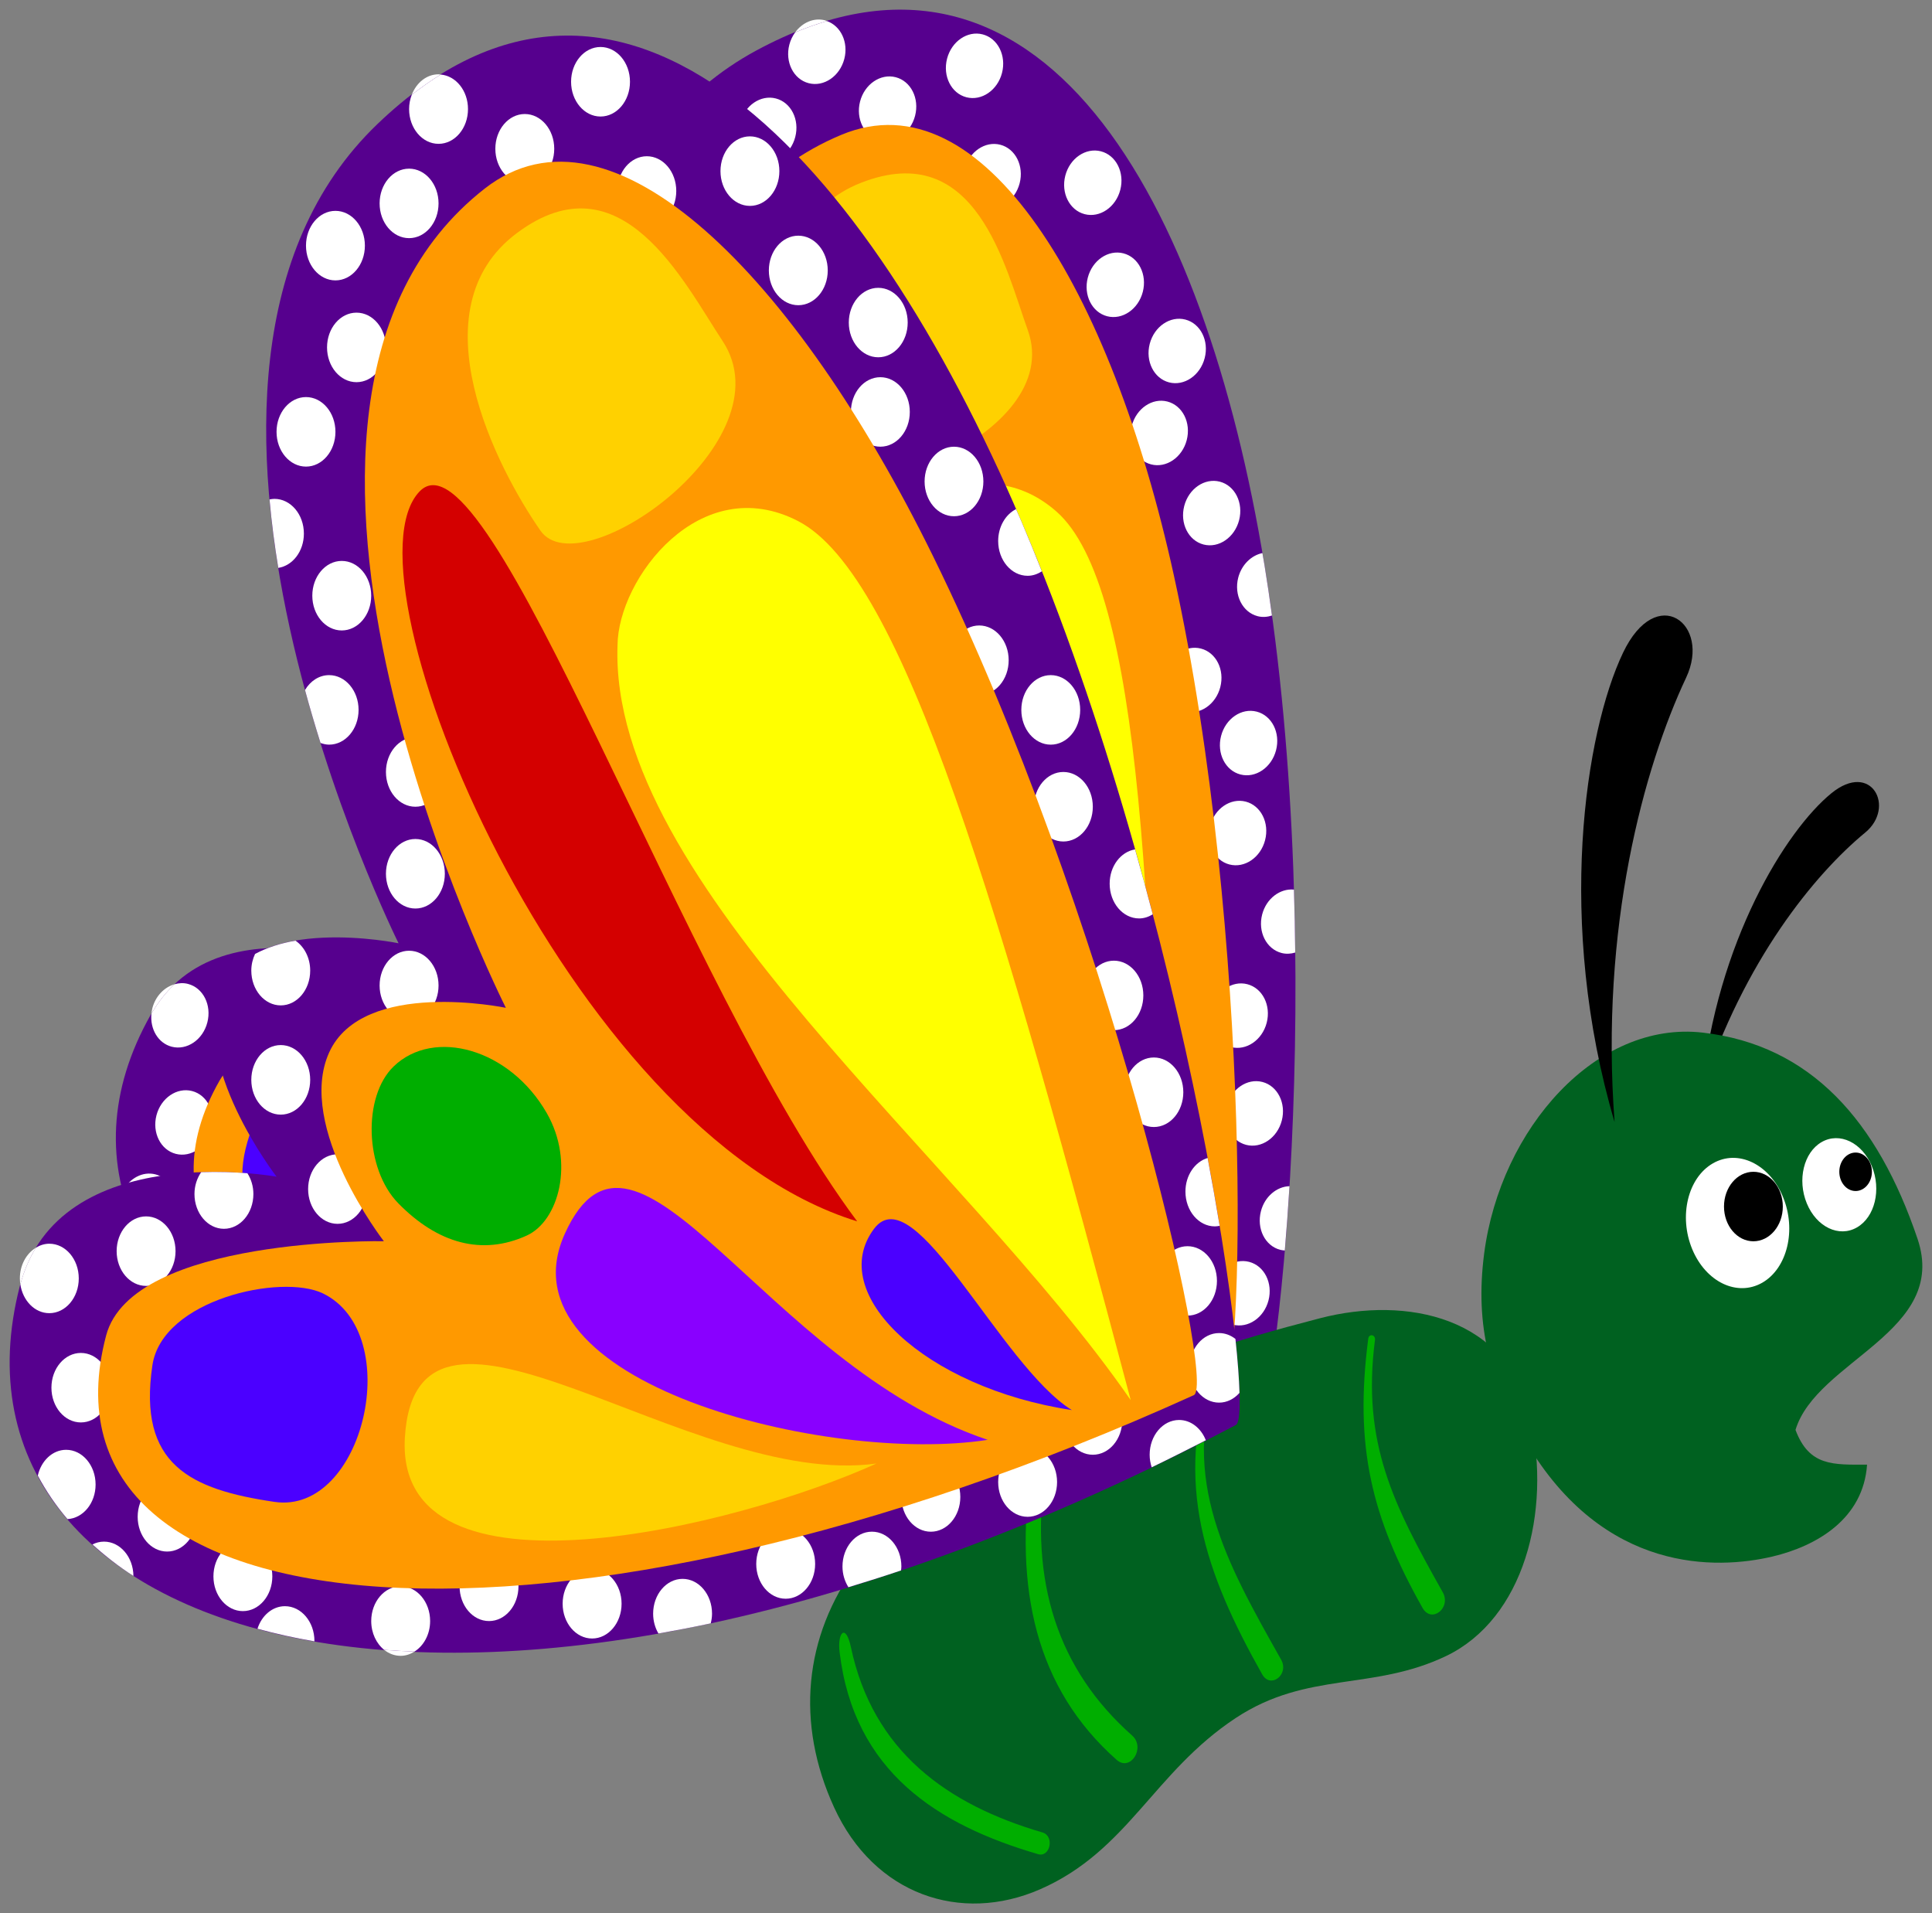<svg xmlns="http://www.w3.org/2000/svg" xmlns:xlink="http://www.w3.org/1999/xlink" version="1.1" id="butterfly3" x="0px" y="0px" width="100.044" height="99.053" viewBox="26.5 10.931 100.044 99.053" xml:space="preserve">
  <rect x="26.5" y="10.931" width="100.044" height="99.053" fill="#808080" stroke="none"/>
  <g>
    <g id="Back_Wing_1_">
      <path id="Outer_Fill_1_" fill="#56008E" d="M91.405,85.2c1.165-0.261,3.927-24.475,0.574-45.003   C88.896,21.312,80.414,5.591,65.667,13.544c-15.722,8.481-8.908,38.628-8.908,38.628s-6.555-3.184-9.086-0.117   c-2.53,3.065,0.359,9.521,0.359,9.521s-10.068-4.579-13.733,1.904C25.492,79.062,49.713,94.505,91.405,85.2z" stroke-width="1"></path>
      <g id="Dots_1_">
        <path id="White_Dot_107_" fill="#FFFFFF" d="M69.219,11.982c-0.576-0.148-1.171,0.117-1.541,0.621    c0.556-0.228,1.102-0.424,1.639-0.583C69.283,12.009,69.253,11.992,69.219,11.982z" stroke-width="1"></path>
        <path id="White_Dot_106_" fill="#FFFFFF" d="M68.376,15.238c0.786,0.204,1.612-0.359,1.845-1.259    c0.222-0.859-0.182-1.707-0.904-1.958c-0.537,0.158-1.083,0.355-1.639,0.583c-0.135,0.185-0.242,0.398-0.304,0.639    C67.141,14.142,67.589,15.036,68.376,15.238z" stroke-width="1"></path>
        <ellipse id="White_Dot_105_" transform="matrix(-0.25,0.968,-0.968,-0.25,99.907,-42.041)" fill="#FFFFFF" cx="66.23" cy="17.659" rx="1.68" ry="1.472" stroke-width="1"></ellipse>
        <ellipse id="White_Dot_104_" transform="matrix(-0.25,0.968,-0.968,-0.25,95.835,-36.781)" fill="#FFFFFF" cx="62.158" cy="18.715" rx="1.682" ry="1.471" stroke-width="1"></ellipse>
        <ellipse id="White_Dot_103_" transform="matrix(0.251,-0.968,0.968,0.251,23.439,77.765)" fill="#FFFFFF" cx="61.943" cy="23.745" rx="1.681" ry="1.471" stroke-width="1"></ellipse>
        <path id="White_Dot_102_" fill="#FFFFFF" d="M57.144,31.805c0.233-0.899-0.216-1.792-1.001-1.996    c-0.083-0.021-0.164-0.028-0.245-0.033c-0.178,1.101-0.312,2.209-0.407,3.313C56.216,33.166,56.93,32.631,57.144,31.805z" stroke-width="1"></path>
        <ellipse id="White_Dot_101_" transform="matrix(0.251,-0.968,0.968,0.251,9.575,82.739)" fill="#FFFFFF" cx="58.223" cy="35.186" rx="1.681" ry="1.471" stroke-width="1"></ellipse>
        <path id="White_Dot_100_" fill="#FFFFFF" d="M57.652,40.744c0.234-0.899-0.215-1.792-1.001-1.997    c-0.483-0.125-0.982,0.041-1.346,0.396c0.018,0.918,0.057,1.81,0.107,2.673c0.121,0.081,0.25,0.148,0.396,0.188    C56.594,42.206,57.42,41.643,57.652,40.744z" stroke-width="1"></path>
        <ellipse id="White_Dot_99_" transform="matrix(0.25,-0.968,0.968,0.25,-3.773,93.382)" fill="#FFFFFF" cx="58.414" cy="49.128" rx="1.681" ry="1.471" stroke-width="1"></ellipse>
        <ellipse id="White_Dot_98_" transform="matrix(0.251,-0.968,0.968,0.251,1.761,90.997)" fill="#FFFFFF" cx="59.647" cy="44.361" rx="1.682" ry="1.47" stroke-width="1"></ellipse>
        <ellipse id="White_Dot_97_" transform="matrix(0.251,-0.968,0.968,0.251,-10.014,95.626)" fill="#FFFFFF" cx="56.755" cy="54.281" rx="1.682" ry="1.472" stroke-width="1"></ellipse>
        <path id="White_Dot_96_" fill="#FFFFFF" d="M50.31,53.607c0.787,0.203,1.613-0.362,1.846-1.26    c0.155-0.602,0.002-1.194-0.348-1.587c-0.725-0.063-1.447-0.038-2.117,0.118c-0.171,0.202-0.31,0.448-0.382,0.731    C49.075,52.509,49.524,53.403,50.31,53.607z" stroke-width="1"></path>
        <ellipse id="White_Dot_95_" transform="matrix(0.251,-0.968,0.968,0.251,-18.241,90.626)" fill="#FFFFFF" cx="49.409" cy="57.094" rx="1.682" ry="1.471" stroke-width="1"></ellipse>
        <ellipse id="White_Dot_94_" transform="matrix(0.25,-0.968,0.968,0.25,-22.808,96.381)" fill="#FFFFFF" cx="50.831" cy="62.918" rx="1.682" ry="1.469" stroke-width="1"></ellipse>
        <path id="White_Dot_93_" fill="#FFFFFF" d="M44.857,63.357c0.787,0.204,1.611-0.361,1.845-1.259    c0.095-0.368,0.072-0.73-0.037-1.049c-0.599-0.205-1.362-0.435-2.221-0.628c-0.273,0.229-0.489,0.55-0.59,0.94    C43.622,62.26,44.071,63.153,44.857,63.357z" stroke-width="1"></path>
        <ellipse id="White_Dot_92_" transform="matrix(0.968,0.25,-0.25,0.968,17.179,-8.2)" fill="#FFFFFF" cx="40.823" cy="63.431" rx="1.471" ry="1.681" stroke-width="1"></ellipse>
        <path id="White_Dot_91_" fill="#FFFFFF" d="M34.39,63.129c-0.024,0.094-0.036,0.188-0.047,0.281c0.347-0.597,0.748-1.1,1.192-1.52    C35.008,62.044,34.553,62.5,34.39,63.129z" stroke-width="1"></path>
        <path id="White_Dot_90_" fill="#FFFFFF" d="M35.393,65.124c0.787,0.203,1.613-0.36,1.844-1.258    c0.232-0.898-0.216-1.791-1.002-1.994c-0.236-0.062-0.474-0.046-0.7,0.018c-0.444,0.419-0.845,0.922-1.192,1.52    C34.259,64.206,34.688,64.941,35.393,65.124z" stroke-width="1"></path>
        <ellipse id="White_Dot_89_" transform="matrix(0.251,-0.968,0.968,0.251,-39.815,86.587)" fill="#FFFFFF" cx="36.016" cy="69.008" rx="1.68" ry="1.47" stroke-width="1"></ellipse>
        <ellipse id="White_Dot_88_" transform="matrix(0.968,0.251,-0.251,0.968,8.646,-13.787)" fill="#FFFFFF" cx="58.478" cy="27.066" rx="1.471" ry="1.681" stroke-width="1"></ellipse>
        <ellipse id="White_Dot_87_" transform="matrix(0.25,-0.968,0.968,0.25,38.32,82.585)" fill="#FFFFFF" cx="72.486" cy="16.549" rx="1.681" ry="1.472" stroke-width="1"></ellipse>
        <ellipse id="White_Dot_86_" transform="matrix(-0.25,0.968,-0.968,-0.25,110.102,-56.568)" fill="#FFFFFF" cx="76.959" cy="14.358" rx="1.682" ry="1.47" stroke-width="1"></ellipse>
        <ellipse id="White_Dot_85_" transform="matrix(0.251,-0.968,0.968,0.251,38.92,90.401)" fill="#FFFFFF" cx="77.874" cy="20.052" rx="1.681" ry="1.47" stroke-width="1"></ellipse>
        <ellipse id="White_Dot_84_" transform="matrix(0.968,0.25,-0.25,0.968,7.749,-20.141)" fill="#FFFFFF" cx="83.101" cy="20.411" rx="1.471" ry="1.681" stroke-width="1"></ellipse>
        <ellipse id="White_Dot_83_" transform="matrix(0.251,-0.968,0.968,0.251,38.264,100.773)" fill="#FFFFFF" cx="84.235" cy="25.667" rx="1.682" ry="1.471" stroke-width="1"></ellipse>
        <ellipse id="White_Dot_82_" transform="matrix(-0.251,0.968,-0.968,-0.251,137.589,-48.262)" fill="#FFFFFF" cx="87.469" cy="29.107" rx="1.68" ry="1.47" stroke-width="1"></ellipse>
        <ellipse id="White_Dot_81_" transform="matrix(0.251,-0.968,0.968,0.251,32.569,108.704)" fill="#FFFFFF" cx="86.487" cy="33.318" rx="1.681" ry="1.47" stroke-width="1"></ellipse>
        <ellipse id="White_Dot_80_" transform="matrix(-0.25,0.968,-0.968,-0.25,147.841,-39.482)" fill="#FFFFFF" cx="89.206" cy="37.496" rx="1.681" ry="1.468" stroke-width="1"></ellipse>
        <path id="White_Dot_79_" fill="#FFFFFF" d="M90.619,40.837c-0.231,0.898,0.218,1.792,1.004,1.996    c0.25,0.065,0.504,0.044,0.743-0.034c-0.12-0.872-0.245-1.741-0.387-2.602c-0.033-0.21-0.072-0.42-0.108-0.631    C91.299,39.683,90.794,40.166,90.619,40.837z" stroke-width="1"></path>
        <ellipse id="White_Dot_78_" transform="matrix(0.968,0.25,-0.25,0.968,14.377,-20.631)" fill="#FFFFFF" cx="88.26" cy="46.182" rx="1.47" ry="1.682" stroke-width="1"></ellipse>
        <ellipse id="White_Dot_77_" transform="matrix(-0.25,0.968,-0.968,-0.25,161.754,-26.449)" fill="#FFFFFF" cx="91.117" cy="49.401" rx="1.681" ry="1.471" stroke-width="1"></ellipse>
        <ellipse id="White_Dot_76_" transform="matrix(-0.968,-0.251,0.251,-0.968,164.663,129.153)" fill="#FFFFFF" cx="90.553" cy="54.094" rx="1.471" ry="1.681" stroke-width="1"></ellipse>
        <path id="White_Dot_75_" fill="#FFFFFF" d="M91.858,58.276c-0.233,0.898,0.218,1.791,1.004,1.995    c0.239,0.062,0.482,0.046,0.708-0.023c-0.011-1.073-0.032-2.16-0.066-3.259C92.783,56.919,92.072,57.454,91.858,58.276z" stroke-width="1"></path>
        <ellipse id="White_Dot_74_" transform="matrix(-0.251,0.968,-0.968,-0.251,174.963,-8.338)" fill="#FFFFFF" cx="90.709" cy="63.561" rx="1.681" ry="1.472" stroke-width="1"></ellipse>
        <ellipse id="White_Dot_73_" transform="matrix(0.968,0.25,-0.25,0.968,20.055,-20.691)" fill="#FFFFFF" cx="91.47" cy="68.595" rx="1.473" ry="1.682" stroke-width="1"></ellipse>
        <path id="White_Dot_72_" fill="#FFFFFF" d="M91.794,73.641c-0.234,0.901,0.215,1.795,0.999,1.998    c0.081,0.021,0.159,0.027,0.237,0.034c0.089-1.047,0.171-2.157,0.243-3.329C92.61,72.365,91.99,72.881,91.794,73.641z" stroke-width="1"></path>
        <ellipse id="White_Dot_71_" transform="matrix(0.968,0.251,-0.251,0.968,22.396,-20.265)" fill="#FFFFFF" cx="90.812" cy="77.85" rx="1.472" ry="1.679" stroke-width="1"></ellipse>
        <path id="White_Dot_70_" fill="#FFFFFF" d="M91.705,80.688c-0.784-0.202-1.613,0.359-1.846,1.26    c-0.233,0.9,0.218,1.794,1.003,1.998c0.384,0.1,0.776,0.014,1.105-0.205c0.149-0.657,0.304-1.522,0.456-2.573    C92.244,80.936,91.998,80.762,91.705,80.688z" stroke-width="1"></path>
        <path id="White_Dot_69_" fill="#FFFFFF" d="M88.719,84.257c-0.786-0.203-1.612,0.359-1.845,1.258    c-0.054,0.211-0.066,0.414-0.054,0.614c0.971-0.182,1.956-0.381,2.946-0.588C89.686,84.923,89.294,84.405,88.719,84.257z" stroke-width="1"></path>
        <ellipse id="White_Dot_68_" transform="matrix(0.251,-0.968,0.968,0.251,-17.157,144.193)" fill="#FFFFFF" cx="84.549" cy="83.177" rx="1.682" ry="1.469" stroke-width="1"></ellipse>
        <ellipse id="White_Dot_67_" transform="matrix(0.25,-0.968,0.968,0.25,-22.07,142.051)" fill="#FFFFFF" cx="80.644" cy="85.269" rx="1.681" ry="1.471" stroke-width="1"></ellipse>
        <ellipse id="White_Dot_66_" transform="matrix(0.25,-0.968,0.968,0.25,-25.239,136.92)" fill="#FFFFFF" cx="75.785" cy="84.756" rx="1.682" ry="1.473" stroke-width="1"></ellipse>
        <path id="White_Dot_65_" fill="#FFFFFF" d="M72.516,85.646c-0.787-0.204-1.613,0.362-1.846,1.261    c-0.094,0.364-0.071,0.729,0.037,1.045c0.904-0.03,1.815-0.069,2.746-0.128c0.022-0.059,0.049-0.118,0.066-0.182    C73.751,86.741,73.302,85.849,72.516,85.646z" stroke-width="1"></path>
        <ellipse id="White_Dot_64_" transform="matrix(0.25,-0.968,0.968,0.25,-32.396,130.315)" fill="#FFFFFF" cx="67.955" cy="86.078" rx="1.681" ry="1.47" stroke-width="1"></ellipse>
        <path id="White_Dot_63_" fill="#FFFFFF" d="M62.791,85.485c-0.787-0.203-1.613,0.361-1.845,1.262    c-0.091,0.346-0.076,0.689,0.016,0.995c0.868,0.072,1.75,0.136,2.652,0.179c0.073-0.135,0.139-0.279,0.18-0.438    C64.025,86.583,63.577,85.688,62.791,85.485z" stroke-width="1"></path>
        <ellipse id="White_Dot_62_" transform="matrix(0.251,-0.968,0.968,0.251,-39.236,120.35)" fill="#FFFFFF" cx="58.115" cy="85.518" rx="1.683" ry="1.471" stroke-width="1"></ellipse>
        <ellipse id="White_Dot_61_" transform="matrix(0.251,-0.968,0.968,0.251,-40.778,114.151)" fill="#FFFFFF" cx="53.342" cy="83.414" rx="1.681" ry="1.47" stroke-width="1"></ellipse>
        <path id="White_Dot_60_" fill="#FFFFFF" d="M48.229,85.563c0.242,0.063,0.485,0.045,0.716-0.024c-0.489-0.149-0.972-0.3-1.44-0.46    C47.687,85.314,47.934,85.488,48.229,85.563z" stroke-width="1"></path>
        <path id="White_Dot_59_" fill="#FFFFFF" d="M50.074,84.303c0.232-0.897-0.216-1.792-1.003-1.995    c-0.786-0.202-1.611,0.36-1.844,1.26c-0.146,0.562-0.025,1.122,0.278,1.512c0.469,0.16,0.952,0.311,1.44,0.46    C49.465,85.381,49.913,84.927,50.074,84.303z" stroke-width="1"></path>
        <path id="White_Dot_58_" fill="#FFFFFF" d="M43.236,81.791c-0.61-0.157-1.241,0.15-1.603,0.714    c0.816,0.456,1.68,0.894,2.599,1.301c0.001-0.007,0.005-0.012,0.006-0.019C44.472,82.889,44.022,81.995,43.236,81.791z" stroke-width="1"></path>
        <ellipse id="White_Dot_57_" transform="matrix(0.25,-0.968,0.968,0.25,-46.163,100.134)" fill="#FFFFFF" cx="41.563" cy="79.869" rx="1.681" ry="1.471" stroke-width="1"></ellipse>
        <ellipse id="White_Dot_56_" transform="matrix(0.251,-0.968,0.968,0.251,-44.757,94.454)" fill="#FFFFFF" cx="38.621" cy="76.132" rx="1.681" ry="1.471" stroke-width="1"></ellipse>
        <path id="White_Dot_55_" fill="#FFFFFF" d="M35.555,73.727c0.232-0.898-0.217-1.791-1.004-1.994    c-0.659-0.171-1.341,0.2-1.683,0.854c0.211,0.82,0.509,1.625,0.908,2.408C34.542,75.149,35.329,74.6,35.555,73.727z" stroke-width="1"></path>
        <path id="White_Dot_54_" fill="#FFFFFF" d="M35.27,76.506c-0.2-0.053-0.401-0.053-0.595-0.014    c0.467,0.681,0.989,1.347,1.601,1.988C36.496,77.588,36.05,76.707,35.27,76.506z" stroke-width="1"></path>
      </g>
      <path id="Inner_Fill_1_" fill="#FF9900" d="M89.731,83.279c1.256-0.205,1.644-23.947-2.445-42.559   C84.035,25.918,77.4,14.858,70.072,17.909c-16.283,6.778-8.908,38.626-8.908,38.626s-6.556-3.185-9.086-0.117   c-2.529,3.068,0.359,9.52,0.359,9.52s-12.106-3.364-14.569,0.943C30.333,80.065,55.526,88.815,89.731,83.279z" stroke-width="1"></path>
      <path id="Design_15_" fill="#FFD100" d="M79.723,28.027c1.978,5.502-9.858,9.778-11.103,6.604   c-1.341-3.454-3.419-11.936,2.468-14.237C77.067,18.057,78.542,24.748,79.723,28.027z" stroke-width="1"></path>
      <path id="Design_14_" fill="#FFFF00" d="M86.621,82.721c-0.35-24.65-0.999-41.438-5.423-45.312   c-4.13-3.616-9.417,0.438-10.246,3.557C67.652,52.014,81.431,69.222,86.621,82.721z" stroke-width="1"></path>
      <path id="Design_13_" fill="#D40000" d="M63.249,31.278c4.229-2.505,6.699,26.539,12.314,39.653   C62.61,63.112,58.196,34.268,63.249,31.278z" stroke-width="1"></path>
      <path id="Design_12_" fill="#4B00FF" d="M83.653,82.449c-2.918-2.985-4.748-12.988-7.367-10.961   C73.166,73.906,76.805,79.562,83.653,82.449z" stroke-width="1"></path>
      <path id="Design_11_" fill="#00AE00" d="M59.415,67.461c-2.405,0.394-4.406-0.741-5.821-3.122   c-1.208-2.028-0.428-5.445,1.433-6.461c2.419-1.319,5.841,0.623,6.842,4.105C62.628,64.628,61.142,67.178,59.415,67.461z" stroke-width="1"></path>
      <path id="Design_10_" fill="#8900FF" d="M79.224,82.792c-9.879-6.274-12.635-21.379-17.947-14.937   C56.215,73.986,71.191,81.955,79.224,82.792z" stroke-width="1"></path>
      <path id="Design_9_" fill="#FFD100" d="M73.561,82.51c-9.382-1.131-19.627-15.869-22.482-7.125   C48.464,83.392,66.067,83.729,73.561,82.51z" stroke-width="1"></path>
      <path id="Design_8_" fill="#4B00FF" d="M43.99,76.776c4.151,1.731,8.395-6.229,4.864-9.16c-1.768-1.449-7.84-1.723-9.11,1.241   C37.83,73.324,40.072,75.145,43.99,76.776z" stroke-width="1"></path>
    </g>
    <g id="Body">
      <path id="Fill" fill="#006120" d="M90.497,99.874c-4.261,2.81-5.582,6.877-10.131,8.87c-4.112,1.8-8.606,0.288-10.676-4.241   c-1.988-4.34-1.58-8.839,1.198-12.599c3.514-4.758,6.971-5.945,11.875-8.355c4.547-2.218,7.271-3.117,12.094-4.369   c4.466-1.158,9.75-0.098,10.894,5.142c1.09,4.919-0.354,10.413-4.358,12.343C97.581,98.492,94.202,97.434,90.497,99.874z" stroke-width="1"></path>
      <path id="Line" fill="#00AE00" d="M97.7,80.305c-0.693,5.342,0.976,8.562,3.505,13.055c0.464,0.822-0.581,1.642-1.043,0.818   c-2.646-4.701-3.536-8.348-2.811-13.938C97.387,79.963,97.734,80.027,97.7,80.305z" stroke-width="1"></path>
      <path id="Line_1_" fill="#00AE00" d="M89.536,81.872c-1.921,5.729,0.448,9.918,3.303,14.985c0.433,0.767-0.543,1.53-0.978,0.764   c-2.979-5.286-4.582-9.891-2.578-15.866C89.35,81.555,89.604,81.674,89.536,81.872z" stroke-width="1"></path>
      <path id="Line_2_" fill="#00AE00" d="M80.619,87.092c-0.807,5.729,0.645,10.277,4.506,13.694c0.711,0.631-0.09,1.89-0.802,1.26   c-4.199-3.717-5.308-8.868-4.431-15.097C79.975,86.377,80.7,86.521,80.619,87.092z" stroke-width="1"></path>
      <path id="Line_3_" fill="#00AE00" d="M70.562,96.211c1.144,5.398,4.979,8.15,9.922,9.594c0.635,0.188,0.396,1.311-0.233,1.122   c-5.193-1.514-9.536-4.261-10.274-10.459C69.854,95.439,70.297,94.964,70.562,96.211z" stroke-width="1"></path>
    </g>
    <g id="Head">
      <path id="R_Antenna" d="M114.613,67.42c0.787-7.762,4.373-13.504,6.72-15.418c2.083-1.698,3.333,0.731,1.756,2.031   C120.465,56.195,116.8,60.669,114.613,67.42z" stroke-width="1"></path>
      <path id="Head_1_" fill="#006120" d="M105.533,85.604c-1.86-3.143-2.67-5.976-2.18-9.769c0.845-6.492,5.828-12.082,11.33-11.44   c5.582,0.643,9.043,4.564,11.11,10.669c1.636,4.821-5.229,6.3-6.317,9.898c0.709,1.896,1.961,1.8,3.705,1.8   c-0.19,2.797-2.59,4.211-4.902,4.758C115.42,92.193,109.562,92.419,105.533,85.604z" stroke-width="1"></path>
      <path id="L_Antenna" d="M110.107,69.024c-3.051-10.349-1.523-20.183,0.437-24.296c1.739-3.647,4.578-1.495,3.269,1.286   C111.633,50.642,109.346,58.933,110.107,69.024z" stroke-width="1"></path>
      <g id="L_Eye">
        <path id="White_1_" fill="#FFFFFF" d="M114.126,75.602c-0.705-1.707-0.226-3.693,1.073-4.44c1.298-0.747,2.923,0.032,3.628,1.737    c0.706,1.707,0.226,3.695-1.072,4.443C116.456,78.084,114.833,77.309,114.126,75.602z" stroke-width="1"></path>
        <ellipse id="Pupil_1_" cx="117.296" cy="73.398" rx="1.523" ry="1.799" stroke-width="1"></ellipse>
      </g>
      <g id="R_Eye">
        <path id="White" fill="#FFFFFF" d="M120.062,73.237c-0.504-1.219-0.162-2.644,0.768-3.177c0.929-0.533,2.09,0.023,2.596,1.242    c0.504,1.223,0.16,2.646-0.77,3.178C121.729,75.015,120.566,74.459,120.062,73.237z" stroke-width="1"></path>
        <ellipse id="Pupil" cx="122.588" cy="71.599" rx="0.844" ry="0.996" stroke-width="1"></ellipse>
      </g>
    </g>
    <g id="Front_Wing">
      <path id="Outer_Fill" fill="#56008E" d="M90.497,84.707c1.103-0.583-2.414-26.417-11.11-46.792   c-8-18.745-20.6-32.763-33.337-20.567c-13.582,13.005,1.089,42.42,1.089,42.42s-7.407-1.542-9.151,2.314   c-1.744,3.855,2.833,9.77,2.833,9.77s-11.298-2.045-13.292,5.656C22.735,96.018,51.061,105.529,90.497,84.707z" stroke-width="1"></path>
      <g id="Dots">
        <path id="White_Dot" fill="#FFFFFF" d="M49.209,14.778c-0.617,0-1.145,0.434-1.385,1.056c0.499-0.385,0.997-0.735,1.494-1.043    C49.281,14.788,49.246,14.778,49.209,14.778z" stroke-width="1"></path>
        <path id="White_Dot_1_" fill="#FFFFFF" d="M49.209,18.378c0.842,0,1.525-0.806,1.525-1.8c0-0.95-0.625-1.721-1.416-1.787    c-0.498,0.308-0.996,0.658-1.494,1.043c-0.088,0.228-0.14,0.478-0.14,0.744C47.684,17.572,48.367,18.378,49.209,18.378z" stroke-width="1"></path>
        <ellipse id="White_Dot_53_" fill="#FFFFFF" cx="47.683" cy="21.462" rx="1.526" ry="1.799" stroke-width="1"></ellipse>
        <ellipse id="White_Dot_52_" fill="#FFFFFF" cx="43.87" cy="23.648" rx="1.525" ry="1.8" stroke-width="1"></ellipse>
        <ellipse id="White_Dot_51_" fill="#FFFFFF" cx="44.96" cy="28.918" rx="1.525" ry="1.8" stroke-width="1"></ellipse>
        <path id="White_Dot_50_" fill="#FFFFFF" d="M42.236,38.558c0-0.994-0.683-1.799-1.525-1.799c-0.087,0-0.171,0.014-0.254,0.03    c0.107,1.189,0.261,2.374,0.453,3.544C41.657,40.217,42.236,39.472,42.236,38.558z" stroke-width="1"></path>
        <ellipse id="White_Dot_49_" fill="#FFFFFF" cx="44.197" cy="41.772" rx="1.525" ry="1.8" stroke-width="1"></ellipse>
        <path id="White_Dot_48_" fill="#FFFFFF" d="M45.068,47.685c0-0.994-0.683-1.8-1.525-1.8c-0.518,0-0.974,0.306-1.249,0.771    c0.257,0.947,0.528,1.86,0.803,2.741c0.142,0.052,0.29,0.087,0.446,0.087C44.385,49.485,45.068,48.679,45.068,47.685z" stroke-width="1"></path>
        <ellipse id="White_Dot_47_" fill="#FFFFFF" cx="48.01" cy="56.169" rx="1.525" ry="1.8" stroke-width="1"></ellipse>
        <ellipse id="White_Dot_46_" fill="#FFFFFF" cx="48.01" cy="50.899" rx="1.525" ry="1.8" stroke-width="1"></ellipse>
        <ellipse id="White_Dot_45_" fill="#FFFFFF" cx="47.683" cy="61.954" rx="1.526" ry="1.8" stroke-width="1"></ellipse>
        <path id="White_Dot_44_" fill="#FFFFFF" d="M41.038,62.984c0.842,0,1.525-0.806,1.525-1.801c0-0.664-0.308-1.238-0.761-1.55    c-0.745,0.128-1.463,0.348-2.095,0.688c-0.12,0.257-0.194,0.548-0.194,0.862C39.513,62.178,40.196,62.984,41.038,62.984z" stroke-width="1"></path>
        <ellipse id="White_Dot_43_" fill="#FFFFFF" cx="41.038" cy="66.839" rx="1.525" ry="1.801" stroke-width="1"></ellipse>
        <ellipse id="White_Dot_42_" fill="#FFFFFF" cx="43.979" cy="72.494" rx="1.524" ry="1.8" stroke-width="1"></ellipse>
        <path id="White_Dot_41_" fill="#FFFFFF" d="M38.096,74.551c0.842,0,1.525-0.806,1.525-1.8c0-0.406-0.118-0.776-0.31-1.077    c-0.655-0.052-1.48-0.085-2.393-0.055c-0.214,0.31-0.348,0.7-0.348,1.132C36.571,73.745,37.254,74.551,38.096,74.551z" stroke-width="1"></path>
        <ellipse id="White_Dot_40_" fill="#FFFFFF" cx="34.065" cy="75.708" rx="1.525" ry="1.8" stroke-width="1"></ellipse>
        <path id="White_Dot_39_" fill="#FFFFFF" d="M27.529,77.121c0,0.104,0.012,0.204,0.026,0.303c0.193-0.712,0.465-1.34,0.802-1.893    C27.867,75.83,27.529,76.426,27.529,77.121z" stroke-width="1"></path>
        <path id="White_Dot_38_" fill="#FFFFFF" d="M29.054,78.919c0.842,0,1.525-0.805,1.525-1.798s-0.683-1.798-1.525-1.798    c-0.253,0-0.488,0.08-0.698,0.208c-0.337,0.553-0.609,1.181-0.802,1.893C27.677,78.271,28.3,78.919,29.054,78.919z" stroke-width="1"></path>
        <ellipse id="White_Dot_37_" fill="#FFFFFF" cx="30.688" cy="82.777" rx="1.525" ry="1.799" stroke-width="1"></ellipse>
        <ellipse id="White_Dot_36_" fill="#FFFFFF" cx="42.345" cy="33.289" rx="1.525" ry="1.8" stroke-width="1"></ellipse>
        <ellipse id="White_Dot_35_" fill="#FFFFFF" cx="53.675" cy="18.634" rx="1.525" ry="1.8" stroke-width="1"></ellipse>
        <ellipse id="White_Dot_34_" fill="#FFFFFF" cx="57.597" cy="15.164" rx="1.525" ry="1.8" stroke-width="1"></ellipse>
        <ellipse id="White_Dot_33_" fill="#FFFFFF" cx="59.994" cy="20.819" rx="1.525" ry="1.799" stroke-width="1"></ellipse>
        <ellipse id="White_Dot_32_" fill="#FFFFFF" cx="65.333" cy="19.791" rx="1.525" ry="1.8" stroke-width="1"></ellipse>
        <ellipse id="White_Dot_31_" fill="#FFFFFF" cx="67.838" cy="24.933" rx="1.525" ry="1.8" stroke-width="1"></ellipse>
        <ellipse id="White_Dot_30_" fill="#FFFFFF" cx="71.978" cy="27.631" rx="1.525" ry="1.798" stroke-width="1"></ellipse>
        <ellipse id="White_Dot_27_" fill="#FFFFFF" cx="72.087" cy="32.259" rx="1.525" ry="1.799" stroke-width="1"></ellipse>
        <ellipse id="White_Dot_29_" fill="#FFFFFF" cx="75.9" cy="35.859" rx="1.522" ry="1.8" stroke-width="1"></ellipse>
        <path id="White_Dot_26_" fill="#FFFFFF" d="M78.188,38.943c0,0.994,0.684,1.799,1.525,1.799c0.269,0,0.518-0.089,0.737-0.233    c-0.347-0.872-0.698-1.739-1.063-2.594c-0.09-0.21-0.183-0.417-0.273-0.625C78.569,37.564,78.188,38.201,78.188,38.943z" stroke-width="1"></path>
        <ellipse id="White_Dot_25_" fill="#FFFFFF" cx="77.207" cy="45.114" rx="1.525" ry="1.8" stroke-width="1"></ellipse>
        <ellipse id="White_Dot_24_" fill="#FFFFFF" cx="80.911" cy="47.685" rx="1.524" ry="1.8" stroke-width="1"></ellipse>
        <ellipse id="White_Dot_23_" fill="#FFFFFF" cx="81.564" cy="52.699" rx="1.525" ry="1.8" stroke-width="1"></ellipse>
        <path id="White_Dot_22_" fill="#FFFFFF" d="M83.961,56.683c0,0.994,0.683,1.799,1.525,1.799c0.256,0,0.494-0.082,0.706-0.213    c-0.29-1.109-0.596-2.23-0.915-3.36C84.535,55.029,83.961,55.773,83.961,56.683z" stroke-width="1"></path>
        <ellipse id="White_Dot_21_" fill="#FFFFFF" cx="84.18" cy="62.468" rx="1.525" ry="1.799" stroke-width="1"></ellipse>
        <ellipse id="White_Dot_20_" fill="#FFFFFF" cx="86.25" cy="67.481" rx="1.525" ry="1.8" stroke-width="1"></ellipse>
        <path id="White_Dot_19_" fill="#FFFFFF" d="M87.885,72.624c0,0.995,0.683,1.802,1.524,1.802c0.085,0,0.166-0.014,0.247-0.029    c-0.184-1.108-0.39-2.281-0.622-3.513C88.375,71.082,87.885,71.783,87.885,72.624z" stroke-width="1"></path>
        <ellipse id="White_Dot_28_" fill="#FFFFFF" cx="87.992" cy="77.249" rx="1.525" ry="1.797" stroke-width="1"></ellipse>
        <path id="White_Dot_18_" fill="#FFFFFF" d="M89.627,79.949c-0.842,0-1.525,0.807-1.525,1.801s0.684,1.801,1.525,1.801    c0.411,0,0.782-0.194,1.057-0.506c-0.021-0.724-0.09-1.661-0.21-2.792C90.231,80.062,89.94,79.949,89.627,79.949z" stroke-width="1"></path>
        <path id="White_Dot_17_" fill="#FFFFFF" d="M87.557,84.449c-0.842,0-1.525,0.806-1.525,1.8c0,0.229,0.04,0.447,0.106,0.649    c0.927-0.447,1.862-0.919,2.803-1.399C88.699,84.881,88.172,84.449,87.557,84.449z" stroke-width="1"></path>
        <ellipse id="White_Dot_16_" fill="#FFFFFF" cx="83.09" cy="84.449" rx="1.525" ry="1.8" stroke-width="1"></ellipse>
        <ellipse id="White_Dot_15_" fill="#FFFFFF" cx="79.713" cy="87.663" rx="1.525" ry="1.799" stroke-width="1"></ellipse>
        <ellipse id="White_Dot_14_" fill="#FFFFFF" cx="74.702" cy="88.434" rx="1.526" ry="1.8" stroke-width="1"></ellipse>
        <path id="White_Dot_13_" fill="#FFFFFF" d="M71.651,90.232c-0.842,0-1.525,0.807-1.525,1.801c0,0.404,0.117,0.774,0.308,1.074    c0.9-0.274,1.805-0.558,2.724-0.868c0.007-0.068,0.018-0.136,0.018-0.206C73.176,91.039,72.493,90.232,71.651,90.232z" stroke-width="1"></path>
        <ellipse id="White_Dot_12_" fill="#FFFFFF" cx="67.185" cy="91.904" rx="1.525" ry="1.8" stroke-width="1"></ellipse>
        <path id="White_Dot_11_" fill="#FFFFFF" d="M61.846,92.675c-0.842,0-1.525,0.807-1.525,1.802c0,0.383,0.103,0.735,0.275,1.027    c0.89-0.157,1.791-0.329,2.708-0.526c0.04-0.16,0.067-0.326,0.067-0.501C63.371,93.481,62.688,92.675,61.846,92.675z" stroke-width="1"></path>
        <ellipse id="White_Dot_10_" fill="#FFFFFF" cx="57.161" cy="93.962" rx="1.526" ry="1.801" stroke-width="1"></ellipse>
        <ellipse id="White_Dot_9_" fill="#FFFFFF" cx="51.823" cy="93.061" rx="1.525" ry="1.799" stroke-width="1"></ellipse>
        <path id="White_Dot_8_" fill="#FFFFFF" d="M47.248,96.66c0.259,0,0.5-0.084,0.713-0.219c-0.529-0.021-1.053-0.049-1.566-0.089    C46.639,96.547,46.932,96.66,47.248,96.66z" stroke-width="1"></path>
        <path id="White_Dot_7_" fill="#FFFFFF" d="M48.773,94.859c0-0.994-0.683-1.799-1.525-1.799s-1.525,0.805-1.525,1.799    c0,0.621,0.267,1.17,0.672,1.493c0.513,0.04,1.037,0.067,1.566,0.089C48.442,96.139,48.773,95.548,48.773,94.859z" stroke-width="1"></path>
        <path id="White_Dot_6_" fill="#FFFFFF" d="M41.256,94.09c-0.653,0-1.207,0.487-1.423,1.168c0.938,0.255,1.918,0.475,2.947,0.652    c0-0.007,0.002-0.014,0.002-0.021C42.781,94.896,42.098,94.09,41.256,94.09z" stroke-width="1"></path>
        <ellipse id="White_Dot_5_" fill="#FFFFFF" cx="39.077" cy="92.546" rx="1.525" ry="1.799" stroke-width="1"></ellipse>
        <ellipse id="White_Dot_4_" fill="#FFFFFF" cx="35.154" cy="89.462" rx="1.525" ry="1.799" stroke-width="1"></ellipse>
        <path id="White_Dot_3_" fill="#FFFFFF" d="M31.45,87.791c0-0.993-0.683-1.798-1.525-1.798c-0.706,0-1.294,0.568-1.468,1.336    c0.425,0.793,0.933,1.547,1.537,2.252C30.803,89.537,31.45,88.756,31.45,87.791z" stroke-width="1"></path>
        <path id="White_Dot_2_" fill="#FFFFFF" d="M31.886,90.747c-0.213,0-0.416,0.053-0.6,0.146c0.645,0.581,1.343,1.132,2.123,1.631    C33.399,91.541,32.722,90.747,31.886,90.747z" stroke-width="1"></path>
      </g>
      <path id="Inner_Fill" fill="#FF9900" d="M88.318,83.164c1.207-0.547-4.569-25.257-13.508-43.449   c-7.108-14.468-16.642-24.15-23.205-19.024c-14.586,11.389,1.09,42.419,1.09,42.419s-7.409-1.544-9.152,2.314   c-1.743,3.857,2.833,9.769,2.833,9.769s-13.028-0.241-14.381,4.884C27.855,95.761,55.418,98.074,88.318,83.164z" stroke-width="1"></path>
      <path id="Design" fill="#FFD100" d="M63.92,28.59c3.415,5.171-7.355,12.775-9.43,9.82c-2.244-3.219-6.532-11.451-1.22-15.415   C58.666,18.969,61.884,25.507,63.92,28.59z" stroke-width="1"></path>
      <path id="Design_1_" fill="#FFFF00" d="M85.051,83.42c-6.753-25.452-11.766-42.676-17.212-45.504   c-5.085-2.64-9.341,2.98-9.362,6.433C58.033,56.683,76.336,70.822,85.051,83.42z" stroke-width="1"></path>
      <path id="Design_2_" fill="#D40000" d="M48.228,36.374c3.595-3.729,13.618,25.708,22.66,37.792   C55.854,69.537,43.932,40.828,48.228,36.374z" stroke-width="1"></path>
      <path id="Design_3_" fill="#4B00FF" d="M82.001,83.936c-3.703-2.312-8.139-12.188-10.241-9.386   C69.254,77.893,74.375,82.777,82.001,83.936z" stroke-width="1"></path>
      <path id="Design_4_" fill="#00AE00" d="M53.776,74.901c-2.312,1.053-4.615,0.414-6.655-1.674c-1.739-1.779-1.843-5.53-0.239-7.081   c2.086-2.015,6.025-0.92,7.935,2.421C56.266,71.103,55.436,74.144,53.776,74.901z" stroke-width="1"></path>
      <path id="Design_5_" fill="#8900FF" d="M77.645,85.477C66.096,81.623,59.407,66.709,55.747,74.81   C52.259,82.521,69.363,86.764,77.645,85.477z" stroke-width="1"></path>
      <path id="Design_6_" fill="#FFD100" d="M71.885,86.703C62.173,88.048,48.06,75.52,47.466,85.35   C46.92,94.346,64.679,89.977,71.885,86.703z" stroke-width="1"></path>
      <path id="Design_7_" fill="#4B00FF" d="M40.711,88.689c4.617,0.683,6.809-8.707,2.504-10.797c-2.151-1.027-8.318,0.316-8.824,3.729   C33.629,86.764,36.353,88.048,40.711,88.689z" stroke-width="1"></path>
    </g>
  </g>
</svg>
